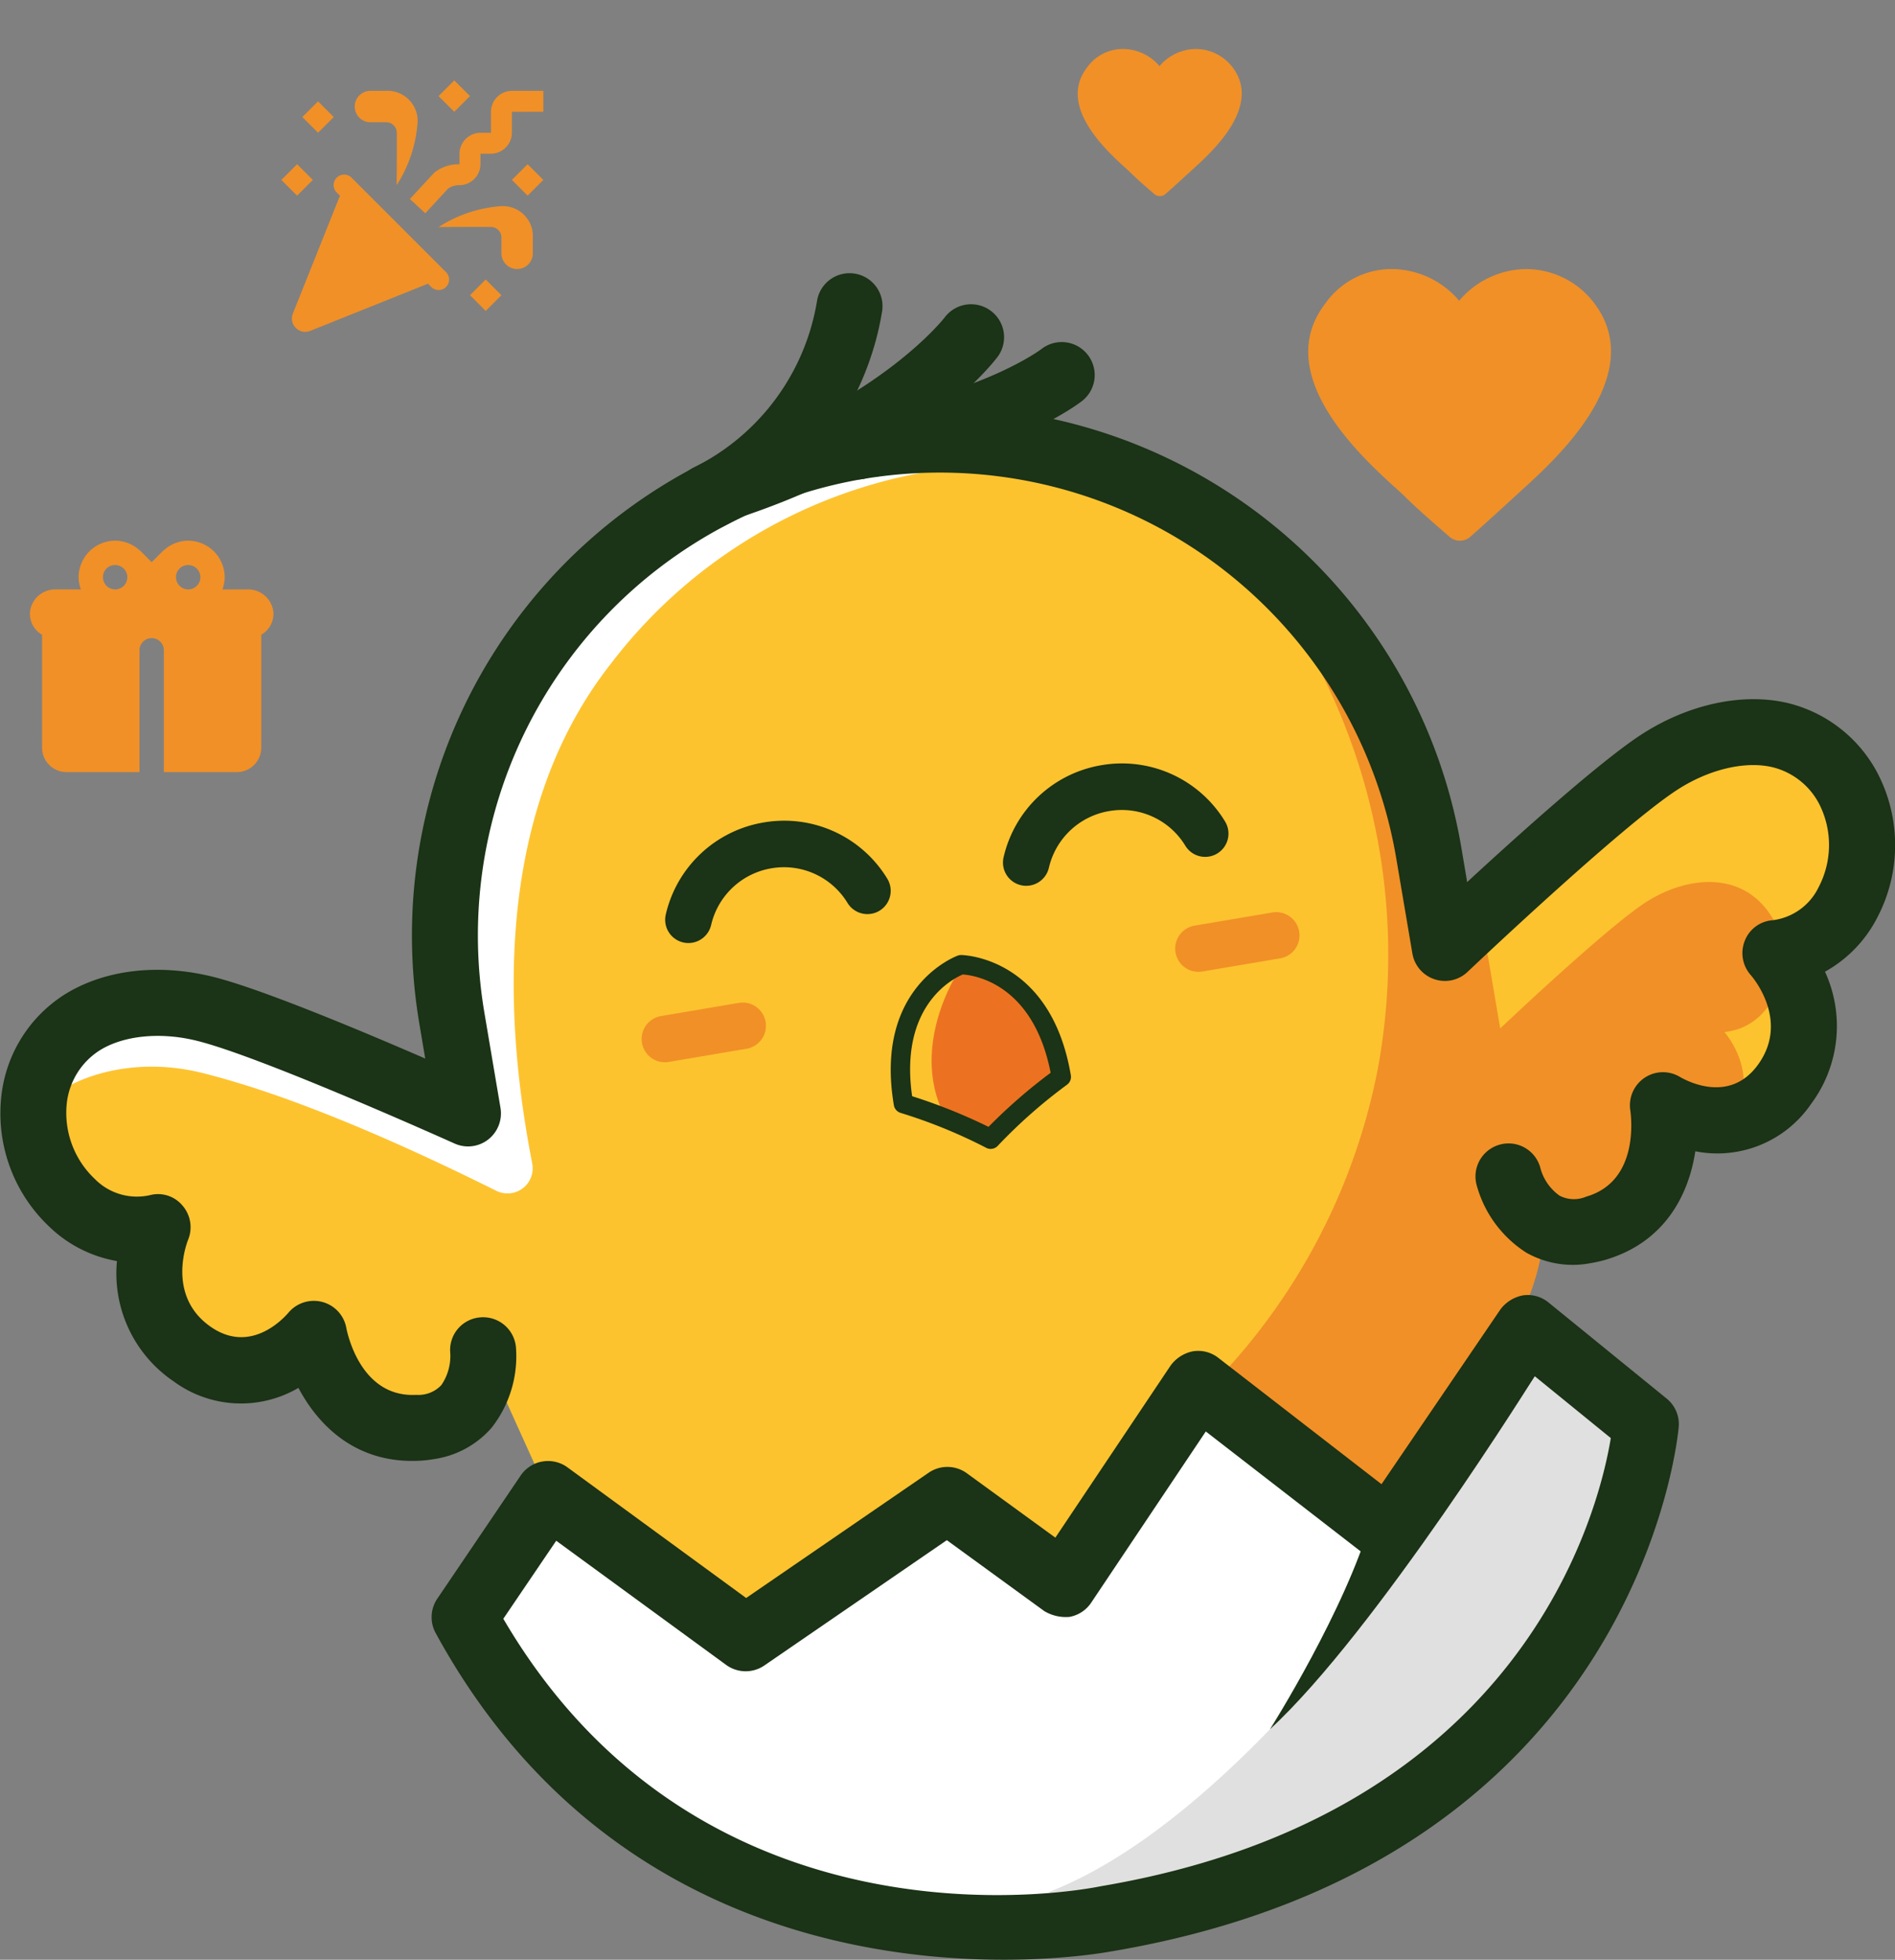 <svg xmlns="http://www.w3.org/2000/svg" width="180.854" height="186.978" viewBox="0 0 180.854 186.978">
  <rect x="0" y="0" width="180.854" height="186.978" fill="#808080" stroke="none"/>
  <g id="Group_307" data-name="Group 307" transform="translate(-1441.146 -562.333)">
    <g id="Group_306" data-name="Group 306" transform="translate(1441.146 588.398)">
      <path id="Path_20" data-name="Path 20" d="M-1136.373,123.6h0a47.272,47.272,0,0,1,54.508,38.719l1.548,9.126s14.647-13.9,20.349-17.658,14.052-4.887,18.187,2.5c3.087,5.52.49,14.883-6.993,15.645,0,0,5.5,6.212.855,12.539-4.56,6.217-11.589,1.964-11.589,1.964s1.5,9.462-6.44,11.752c-6.594,1.9-8.295-4.941-8.295-4.941l1.829,14.453,11.288,9.175s-26.774,6.658-24.513,10.263-40.742,26.161-40.742,26.161L-1165.9,223.54l-6.2-13.711s.648,7.019-6.2,7.395c-8.255.455-9.952-8.972-9.952-8.972s-5.233,6.331-11.589,1.964c-6.47-4.447-3.324-12.123-3.324-12.123-7.315,1.746-12.85-6.237-11.752-12.469,1.469-8.339,9.72-10.021,16.343-8.354s25.032,9.972,25.032,9.972l-1.548-9.126a47.285,47.285,0,0,1,38.72-54.512h0" transform="translate(1218.205 -107.069)" fill="#fdc32f"/>
      <g id="Group_1" data-name="Group 1" transform="translate(3.144 15.863)">
        <path id="Path_21" data-name="Path 21" d="M-1185.291,140.822l.277,2.216,4.565,3.71c1.128-.3,1.854-.48,1.854-.48Z" transform="translate(1332.529 -52.322)" fill="#fff"/>
        <path id="Path_22" data-name="Path 22" d="M-1213.235,185.63c2.854-2.2,8.27-3.769,14.325-2.26,10.094,2.513,22.178,8.32,28.079,11.248a2.4,2.4,0,0,0,3.422-2.607c-2.147-11.01-4.595-32.333,7.534-47.721a48.341,48.341,0,0,1,33.337-18.722h.01a48.538,48.538,0,0,1,13.261,2.058,50.785,50.785,0,0,1,23.564,15.605,47.24,47.24,0,0,0-47.341-19.513c-25.681,4.724-42.141,30.207-37.778,55.952l1.241,7.35c.02.094-.054.173-.139.134-1.914-.856-18.613-8.315-24.855-9.888-6.623-1.667-14.874.015-16.342,8.354-.736,4.165,1.632-1.607,1.736-1.86C-1213.176,183.74-1213.25,185.645-1213.235,185.63Z" transform="translate(1215.059 -122.93)" fill="#fff"/>
      </g>
      <path id="Path_23" data-name="Path 23" d="M-1194.853,133.117c-.262.114-4.936,7.226-1.77,13.869a26.448,26.448,0,0,1,4.446,1.919,61.179,61.179,0,0,1,6.445-5.6C-1187.68,133.834-1193.606,133.216-1194.853,133.117Z" transform="translate(1286.631 -66.865)" fill="#ec7221"/>
      <path id="Path_24" data-name="Path 24" d="M-1174.267,222.19a11.2,11.2,0,0,1-1.345.153c-6.02.326-9.666-3.289-11.6-6.949a10.841,10.841,0,0,1-11.9-.613,12.434,12.434,0,0,1-5.421-11.485,12.309,12.309,0,0,1-6.425-3.25,14.857,14.857,0,0,1-4.541-13,13.167,13.167,0,0,1,5.807-9.076c3.824-2.473,9.073-3.116,14.4-1.776,4.566,1.148,14.132,5.154,20.181,7.78l-.568-3.363a50.479,50.479,0,0,1,41.291-58.138,3.145,3.145,0,0,1,3.63,2.577,3.146,3.146,0,0,1-2.576,3.626,44.178,44.178,0,0,0-36.137,50.887l1.543,9.121a3.159,3.159,0,0,1-1.177,3.017,3.126,3.126,0,0,1-3.216.376c-.182-.079-18.226-8.2-24.509-9.779-3.541-.9-7.157-.529-9.442.955a6.89,6.89,0,0,0-3.037,4.887,8.665,8.665,0,0,0,2.661,7.32,5.632,5.632,0,0,0,5.263,1.548,3.036,3.036,0,0,1,3.121,1.009,3.156,3.156,0,0,1,.525,3.24c-.213.529-1.994,5.461,2.191,8.334,3.729,2.562,6.821-.712,7.4-1.39a3.162,3.162,0,0,1,3.225-1,3.137,3.137,0,0,1,2.28,2.468c.128.668,1.434,6.682,6.683,6.391a2.98,2.98,0,0,0,2.394-.94,4.916,4.916,0,0,0,.846-3.027,3.12,3.12,0,0,1,2.844-3.423,3.146,3.146,0,0,1,3.423,2.844,11.044,11.044,0,0,1-2.349,7.716A9.012,9.012,0,0,1-1174.267,222.19Z" transform="translate(1215.694 -109.043)" fill="#1b3316"/>
      <g id="Group_2" data-name="Group 2" transform="translate(63.483 46.777)">
        <path id="Path_25" data-name="Path 25" d="M-1183.191,139.161a2.22,2.22,0,0,1-2.264-1.029,7.1,7.1,0,0,0-7.272-3.309,7.115,7.115,0,0,0-5.748,5.411,2.227,2.227,0,0,1-2.666,1.662,2.221,2.221,0,0,1-1.662-2.666,11.533,11.533,0,0,1,9.339-8.78,11.511,11.511,0,0,1,11.8,5.362,2.222,2.222,0,0,1-.731,3.052A2.211,2.211,0,0,1-1183.191,139.161Z" transform="translate(1202.86 -124.82)" fill="#1b3316"/>
        <path id="Path_26" data-name="Path 26" d="M-1176.671,138.06a2.215,2.215,0,0,1-2.266-1.029,7.094,7.094,0,0,0-7.271-3.309,7.113,7.113,0,0,0-5.752,5.411,2.224,2.224,0,0,1-2.666,1.662,2.219,2.219,0,0,1-1.657-2.666,11.539,11.539,0,0,1,9.334-8.784,11.511,11.511,0,0,1,11.8,5.367,2.217,2.217,0,0,1-.732,3.052A2.153,2.153,0,0,1-1176.671,138.06Z" transform="translate(1228.58 -129.18)" fill="#1b3316"/>
      </g>
      <path id="Path_27" data-name="Path 27" d="M-1188.82,151.359a.92.92,0,0,1-.638-.124,49.216,49.216,0,0,0-8.111-3.3.926.926,0,0,1-.639-.727c-1.924-11.376,6.035-14.255,6.114-14.285a1,1,0,0,1,.3-.05c.084,0,8.547.1,10.476,11.475a.921.921,0,0,1-.366.9,49.236,49.236,0,0,0-6.569,5.787A.932.932,0,0,1-1188.82,151.359Zm-7.646-5.015a52.538,52.538,0,0,1,7.29,2.923,51.249,51.249,0,0,1,5.93-5.159c-1.677-8.552-7.34-9.309-8.389-9.378C-1192.6,135.14-1197.7,137.722-1196.466,146.344Z" transform="translate(1283.517 -67.82)" fill="#1b3316"/>
      <path id="Path_28" data-name="Path 28" d="M-1198.984,144.164a3.156,3.156,0,0,1-3.423-1.88,3.146,3.146,0,0,1,1.657-4.115,21.641,21.641,0,0,0,11.583-15.853,3.143,3.143,0,0,1,3.651-2.542,3.143,3.143,0,0,1,2.542,3.645,27.934,27.934,0,0,1-15.309,20.537A3.071,3.071,0,0,1-1198.984,144.164Z" transform="translate(1267.151 -119.723)" fill="#1b3316"/>
      <path id="Path_29" data-name="Path 29" d="M-1198.418,140.495a3.146,3.146,0,0,1-3.5-2.077,3.144,3.144,0,0,1,1.949-4c14.7-5.055,20.685-12.766,20.745-12.845a3.144,3.144,0,0,1,4.4-.618,3.139,3.139,0,0,1,.643,4.387c-.282.371-7.048,9.289-23.737,15.027A2.648,2.648,0,0,1-1198.418,140.495Z" transform="translate(1269.389 -117.36)" fill="#1b3316"/>
      <path id="Path_30" data-name="Path 30" d="M-1195.815,133.862a3.147,3.147,0,0,1-3.63-2.572,3.145,3.145,0,0,1,2.577-3.626c11.218-1.9,16.56-5.9,16.609-5.94a3.142,3.142,0,0,1,4.416.534,3.141,3.141,0,0,1-.534,4.417C-1176.634,126.878-1182.86,131.666-1195.815,133.862Z" transform="translate(1279.645 -114.481)" fill="#1b3316"/>
      <g id="Group_3" data-name="Group 3" transform="translate(112.155 60.963)">
        <path id="Path_31" data-name="Path 31" d="M-1183,136.456l-7.429,1.256a2.218,2.218,0,0,1-2.557-1.815,2.219,2.219,0,0,1,1.819-2.562l7.424-1.256a2.219,2.219,0,0,1,2.558,1.815A2.22,2.22,0,0,1-1183,136.456Z" transform="translate(1193.02 -132.048)" fill="#f19027"/>
      </g>
      <g id="Group_4" data-name="Group 4" transform="translate(61.234 69.589)">
        <path id="Path_32" data-name="Path 32" d="M-1193.3,138.2l-7.419,1.256a2.217,2.217,0,0,1-2.562-1.815,2.22,2.22,0,0,1,1.82-2.562l7.419-1.256a2.221,2.221,0,0,1,2.563,1.815A2.223,2.223,0,0,1-1193.3,138.2Z" transform="translate(1203.315 -133.792)" fill="#f19027"/>
      </g>
      <path id="Path_33" data-name="Path 33" d="M-1133.486,151.313c-2.8-5.011-8.463-4.244-12.331-1.7s-13.805,11.98-13.805,11.98l-1.048-6.193a47.983,47.983,0,0,0-8.23-19.493,46.9,46.9,0,0,0-7.948-8.537,59.823,59.823,0,0,1,5.524,38.185,59.317,59.317,0,0,1-15.723,29.969q-3.287,9.764-6.573,19.518l2.755,2.072s29.167-15.3,27.634-17.742c-.682-1.088,1.015-3.814,3.111-6.5a22.3,22.3,0,0,0,4.62-16.481v0s1.153,4.64,5.624,3.354c5.391-1.553,4.367-7.973,4.367-7.973s4.768,2.884,7.865-1.331c3.151-4.293-.578-8.507-.578-8.507C-1133.15,161.413-1131.389,155.062-1133.486,151.313Z" transform="translate(1302.797 -89.532)" fill="#f19027"/>
      <path id="Path_34" data-name="Path 34" d="M-1126.663,204.027a9.013,9.013,0,0,1-6.138-1,11.1,11.1,0,0,1-4.759-6.514,3.151,3.151,0,0,1,2.3-3.814,3.142,3.142,0,0,1,3.814,2.3,4.724,4.724,0,0,0,1.82,2.592,2.98,2.98,0,0,0,2.547.089c5.05-1.454,4.3-7.563,4.2-8.25a3.163,3.163,0,0,1,1.37-3.091,3.143,3.143,0,0,1,3.369-.079c.756.44,4.754,2.518,7.425-1.133,3.106-4.234-.52-8.419-.673-8.592a3.154,3.154,0,0,1-.574-3.235,3.079,3.079,0,0,1,2.611-1.983,5.644,5.644,0,0,0,4.462-3.19,8.651,8.651,0,0,0,.1-7.79,6.871,6.871,0,0,0-4.471-3.616c-2.647-.648-6.183.2-9.235,2.211-5.411,3.556-19.77,17.168-19.914,17.307a3.135,3.135,0,0,1-3.16.7,3.143,3.143,0,0,1-2.106-2.458l-1.548-9.126a44.18,44.18,0,0,0-50.883-36.142,3.151,3.151,0,0,1-3.63-2.577,3.147,3.147,0,0,1,2.577-3.626,50.484,50.484,0,0,1,58.144,41.3l.569,3.358c4.847-4.471,12.563-11.4,16.5-13.993,4.526-2.978,9.823-4.13,14.18-3.067a13.218,13.218,0,0,1,8.479,6.658,14.87,14.87,0,0,1-.01,13.77,12.321,12.321,0,0,1-5,5.184,12.428,12.428,0,0,1-1.335,12.628,10.833,10.833,0,0,1-11.04,4.506c-.619,4.086-2.869,8.705-8.656,10.377A12.187,12.187,0,0,1-1126.663,204.027Z" transform="translate(1278.469 -109.576)" fill="#1b3316"/>
      <path id="Path_35" data-name="Path 35" d="M-1145.442,196.43s-40.944,8.522-61.288-28.767l7.964-11.757,18.854,13.78,19.256-13.221,11.1,8.077,12.826-19.147,18.227,14.112,13.226-19.439,11.287,9.175S-1096.76,188.185-1145.442,196.43Z" transform="translate(1251.07 -39.435)" fill="#fff"/>
      <path id="Path_36" data-name="Path 36" d="M-1182.491,141.1l-5.55,8.156C-1188.036,149.244-1183.252,143.026-1182.491,141.1Z" transform="translate(1324.821 -35.374)" fill="none"/>
      <path id="Path_37" data-name="Path 37" d="M-1184.183,143.051l2.725-.945-2.513-2.038-2.819,4.145A4.634,4.634,0,0,1-1184.183,143.051Z" transform="translate(1329.762 -39.435)" fill="none"/>
      <path id="Path_38" data-name="Path 38" d="M-1195.449,192.242c.233.984,10.116.495,14.251.623,40.258-11.119,42.69-45.248,42.69-45.248l-8.775-7.137-2.725.945a4.634,4.634,0,0,0-2.606,1.162l-.643.945c-.762,1.929-5.545,8.147-5.551,8.156h0l-1.162,7.513S-1177.653,185.367-1195.449,192.242Z" transform="translate(1295.588 -37.809)" fill="#e1e0e0"/>
      <path id="Path_39" data-name="Path 39" d="M-1165.777,140.95s-15.275,24.578-25.413,33.926c0,0,7.26-11.46,9.7-20.136C-1179.953,149.265-1165.777,140.95-1165.777,140.95Z" transform="translate(1312.395 -35.954)" fill="#1b3316"/>
      <path id="Path_40" data-name="Path 40" d="M-1142.777,202.112c-4.837.816-44.209,6.217-64.207-30.429a3.149,3.149,0,0,1,.158-3.269l7.964-11.762a3.147,3.147,0,0,1,2.068-1.331l.014,0a3.138,3.138,0,0,1,2.379.559l17.054,12.465,17.421-11.955a3.16,3.16,0,0,1,3.635.049l8.453,6.148,11-16.421a3.482,3.482,0,0,1,2.112-1.355,3.124,3.124,0,0,1,2.43.613l15.585,12.064,11.347-16.674a3.5,3.5,0,0,1,2.141-1.34,3.112,3.112,0,0,1,2.439.668l11.288,9.18a3.137,3.137,0,0,1,1.152,2.666c-.029.411-3.526,41.484-54.034,50.056C-1142.46,202.057-1142.593,202.077-1142.777,202.112Zm-57.747-31.785c19.216,32.828,55.4,25.854,56.956,25.532l.109-.02c40.258-6.816,47.469-35.7,48.631-42.75l-7.261-5.906-11.3,16.6a3.567,3.567,0,0,1-2.108,1.341,3.165,3.165,0,0,1-2.418-.618l-15.566-12.049-10.946,16.347a3.151,3.151,0,0,1-2.068,1.345,4,4,0,0,1-2.4-.554l-9.3-6.767-17.421,11.96a3.16,3.16,0,0,1-3.635-.054l-16.224-11.851Z" transform="translate(1248.559 -41.946)" fill="#1b3316"/>
    </g>
    <path id="icons8-heart" d="M22.564,3a8.5,8.5,0,0,0-6.181,3.019A8.5,8.5,0,0,0,10.2,3,7.735,7.735,0,0,0,3.59,6.309c-5.606,7.331,5.031,15.955,7.474,18.255C12.5,26,14.37,27.583,15.52,28.589a1.511,1.511,0,0,0,1.869,0c1.15-1.006,2.875-2.587,4.456-4.025,2.444-2.3,12.936-10.924,7.474-18.255A8.167,8.167,0,0,0,22.564,3Z" transform="translate(1564.021 585.008)" fill="#f19027"/>
    <path id="icons8-heart-2" data-name="icons8-heart" d="M13.133,3A4.607,4.607,0,0,0,9.784,4.634,4.607,4.607,0,0,0,6.435,3,4.191,4.191,0,0,0,2.852,4.79C-.185,8.762,5.578,13.435,6.9,14.681c.779.779,1.791,1.636,2.414,2.181a.819.819,0,0,0,1.013,0c.623-.545,1.558-1.4,2.414-2.181,1.324-1.246,7.01-5.919,4.05-9.892A4.426,4.426,0,0,0,13.133,3Z" transform="translate(1542.021 564.008)" fill="#f19027"/>
    <path id="icons8-gift" d="M10.135,2A3.5,3.5,0,0,0,6.649,5.486a3.411,3.411,0,0,0,.218,1.162H4.47A2.425,2.425,0,0,0,2.007,8.787a2.313,2.313,0,0,0,1.155,2.188V21.756A2.331,2.331,0,0,0,5.486,24.08h6.973V12.459a1.162,1.162,0,0,1,2.324,0V24.08h6.973a2.331,2.331,0,0,0,2.324-2.324V10.975a2.313,2.313,0,0,0,1.155-2.188,2.425,2.425,0,0,0-2.463-2.138h-2.4a3.411,3.411,0,0,0,.218-1.162A3.5,3.5,0,0,0,17.108,2a3.457,3.457,0,0,0-2.324.915V2.89l-.136.136L13.621,4.052,12.6,3.026l-.136-.136v.025A3.457,3.457,0,0,0,10.135,2Zm0,2.324A1.162,1.162,0,1,1,8.973,5.486,1.145,1.145,0,0,1,10.135,4.324Zm6.973,0a1.162,1.162,0,1,1-1.162,1.162A1.145,1.145,0,0,1,17.108,4.324Z" transform="translate(1442 611.92)" fill="#f19027"/>
    <path id="icons8-confetti" d="M18.5,3,17,4.5,18.5,6,20,4.5Zm-8,1a1.5,1.5,0,0,0,0,3h1.512a1,1,0,0,1,1,.984C13.031,9.639,13,13,13,13a12.677,12.677,0,0,0,2-6,2.865,2.865,0,0,0-3-3ZM24,4a2.015,2.015,0,0,0-2,2V8H21a2.015,2.015,0,0,0-2,2v1h-.074a3.778,3.778,0,0,0-2.268.756l-.072.055-2.32,2.51,1.469,1.359,2.158-2.336A1.772,1.772,0,0,1,18.926,13H19a2.015,2.015,0,0,0,2-2V10h1a2.015,2.015,0,0,0,2-2V6h3V4ZM5.5,5,4,6.5,5.5,8,7,6.5Zm-2,6L2,12.5,3.5,14,5,12.5Zm22,0L24,12.5,25.5,14,27,12.5Zm-17.51.99a1,1,0,0,0-.7,1.717l.3.3L3.1,25.24A1.274,1.274,0,0,0,4.76,26.9L15.99,22.4l.3.3a1,1,0,1,0,1.414-1.414l-4.475-4.474L8.707,12.293A1,1,0,0,0,7.99,11.99ZM23,15a12.677,12.677,0,0,0-6,2s3.361-.031,5.016-.012a1,1,0,0,1,.984,1V19.5a1.5,1.5,0,0,0,3,0V18A2.865,2.865,0,0,0,23,15Zm-1.5,7L20,23.5,21.5,25,23,23.5Z" transform="translate(1466 567)" fill="#f19027"/>
  </g>
</svg>
